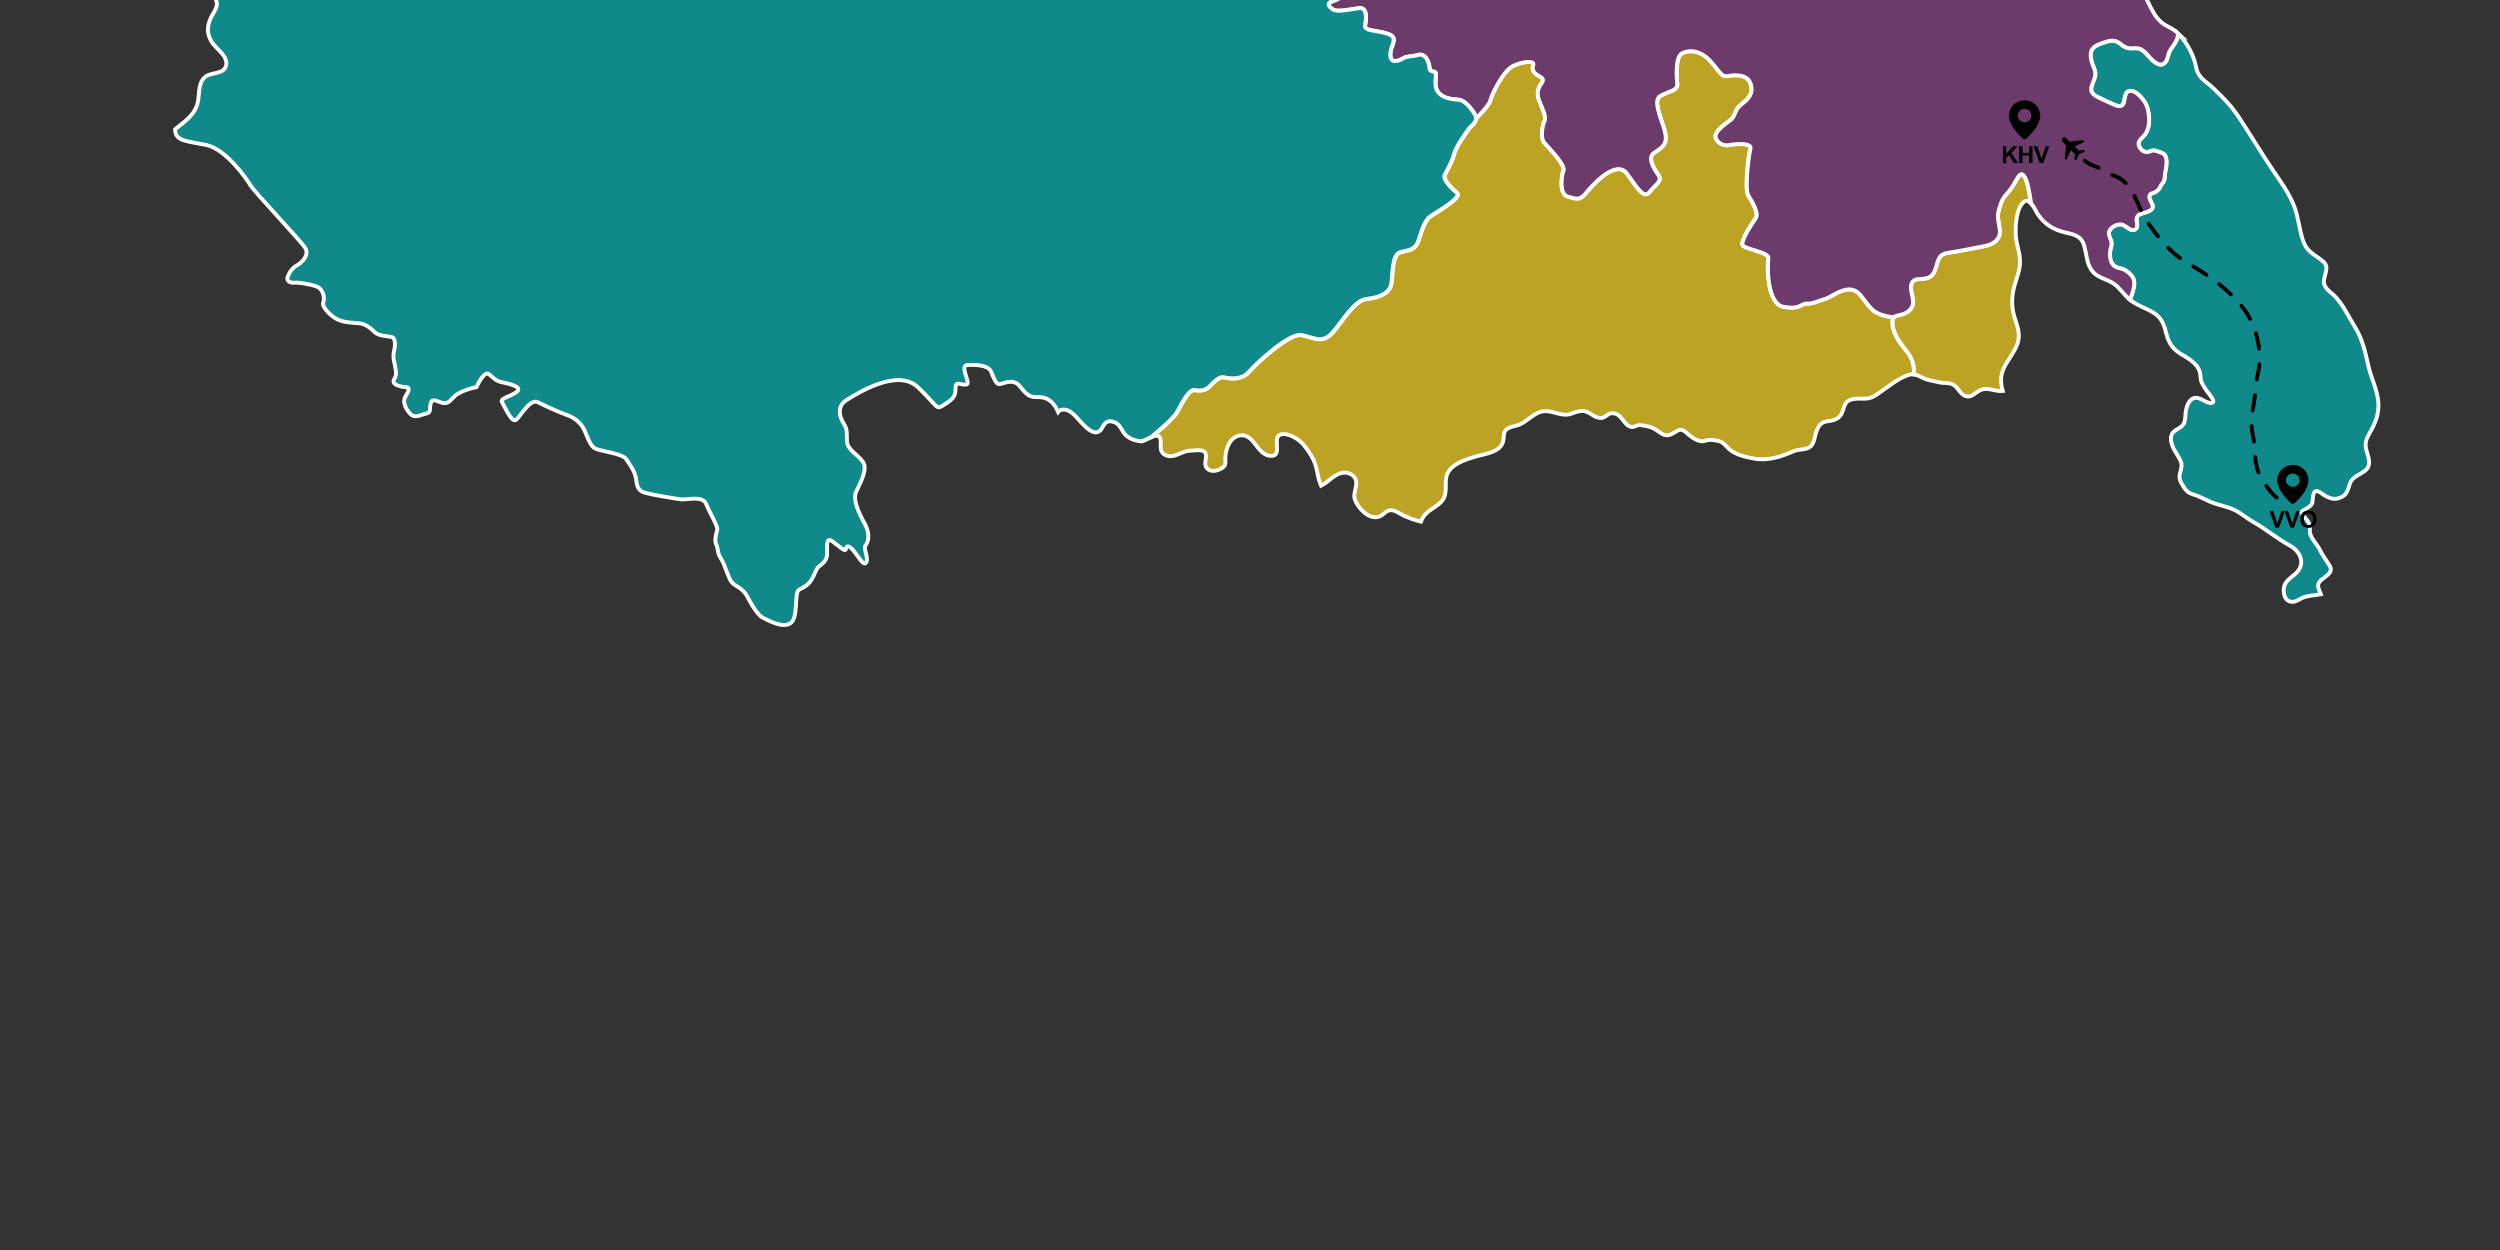 <?xml version="1.0" encoding="UTF-8"?> <svg xmlns="http://www.w3.org/2000/svg" width="1920" height="960" viewBox="0 0 1920 960" fill="none"><rect x="0" y="0" width="1920" height="960" fill="#333333" stroke="none"/><g clip-path="url(#clip0_3_6)"><path d="M1717.2 86.748C1722.31 94.201 1727.11 101.879 1731.91 109.496C1736.13 116.217 1740.32 122.903 1744.77 129.51C1750.75 138.397 1757.8 147.832 1761.76 157.948C1765.09 166.455 1765.79 176.056 1768.7 184.767C1771.24 192.314 1775.95 194.79 1781.94 198.984C1788.95 203.93 1786.57 206.94 1784.97 214.13C1783.45 221.058 1789.88 223.883 1793.88 228.235C1800.03 234.942 1803.95 243.669 1808.69 251.276C1814.3 260.163 1816.66 270.84 1818.92 281.009C1821.06 290.636 1826.14 299.896 1826.6 309.825C1827.03 318.306 1824.1 325.337 1819.9 332.492C1817.29 336.935 1816.03 340.408 1817.36 345.51C1818.35 349.328 1819.84 352.524 1819.31 356.64C1818.31 363.93 1807.43 363.8 1804.76 371.334C1803.43 375.071 1802.76 379.286 1799.14 381.289C1794.23 384.059 1790.67 383.495 1785.78 380.775C1781.83 378.548 1777.61 373.454 1776.37 381.287C1775.87 384.427 1776.69 386.528 1773.91 388.826C1771.95 390.492 1769.28 391.551 1767.2 393.197C1770.14 398.569 1774.7 400.313 1773.99 406.917C1773.35 412.581 1779.19 417.148 1781.7 422.355C1783.82 426.731 1786.64 430.241 1789.09 434.334C1792.01 439.243 1787.54 441.594 1783.97 444.404C1778.25 448.85 1780.39 450.743 1782.39 456.418C1777.74 457.266 1772.93 457.229 1768.41 459.083C1765.97 460.087 1763.79 461.962 1761.05 462.179C1754.63 462.763 1752.73 454.65 1754.44 449.748C1756.38 444.21 1762.99 442.123 1765.81 437.163C1769.97 429.879 1765.08 422.431 1758.43 418.863C1748.77 413.657 1740.54 406.541 1730.95 401.131C1725.67 398.162 1721.17 394.063 1715.62 391.447C1709.56 388.622 1702.9 387.847 1696.83 385.081C1692.46 383.093 1688.64 380.981 1684.02 379.595C1680.14 378.423 1678.42 376.232 1676.32 372.782C1674.34 369.566 1673.32 367.4 1674.18 363.738C1674.99 360.16 1676.29 357.339 1674.59 353.769C1672 348.303 1666.93 342.821 1667.29 336.251C1667.57 331.265 1671.49 330.416 1674.89 327.884C1678.6 325.129 1678.07 321.665 1678.49 317.529C1678.87 313.941 1680 309.034 1683.08 306.727C1688.05 303.076 1692.3 308.727 1697 309.422C1701.07 310.041 1700.06 307.233 1698.19 304.679C1695.78 301.299 1692.77 297.818 1691.01 294.025C1689.82 291.555 1690.16 289.525 1689.73 286.937C1688.39 279.376 1680.79 275.435 1674.83 271.799C1668.76 268.083 1665.73 263.617 1663.89 256.772C1662.17 250.162 1660.63 244.532 1654.56 240.602C1648.47 236.637 1641.36 234.772 1635.68 230.14C1636.58 227.712 1637.59 225.363 1638.19 222.885C1639.4 218.023 1639.82 214.41 1636.08 210.656C1634.29 208.883 1632.27 207.224 1629.82 206.447C1627.87 205.784 1625.71 205.698 1623.98 204.458C1619.94 201.449 1619.83 195.109 1620.93 190.749C1621.41 188.774 1621.94 187.082 1621.33 185.046C1620.73 183.105 1619.53 181.337 1619.53 179.282C1619.51 174.982 1625.76 171.576 1629.52 172.419C1632.57 173.083 1637.17 179.162 1640.47 175.541C1642.02 173.804 1640.73 170.673 1640.76 168.652C1640.77 165.646 1642.73 164.622 1645.31 163.827C1647.74 163.097 1650.63 162.506 1652.46 160.571C1653.87 159.089 1653.29 157.765 1652.47 156.092C1651.69 154.489 1649.9 151.611 1650.89 149.75C1651.66 148.253 1654.31 148.204 1655.63 147.26C1656.54 146.613 1657.63 145.569 1658.29 144.728C1658.95 143.947 1659.06 143.076 1659.54 142.205C1660.16 141.081 1661.22 140.429 1661.73 139.225C1662.68 137.021 1662.39 134.547 1662.8 132.253C1663.49 128.501 1664.98 121.967 1662.18 118.705C1661.02 117.376 1658.75 116.996 1657.21 116.309C1655.15 115.412 1653.52 115.202 1651.38 116.102C1648.01 117.503 1645.13 116.407 1643.21 113.201C1640.95 109.447 1643.38 107.397 1645.96 104.821C1649.64 101.14 1650.53 96.193 1650.39 91.136C1650.28 86.483 1649.42 81.889 1646.82 77.956C1644.69 74.744 1639.85 68.993 1635.35 69.837C1631.36 70.581 1632 76.489 1630.76 79.32C1629.19 83.017 1624.95 80.99 1622.27 79.804C1618.58 78.174 1614.94 76.46 1611.28 74.651C1608.3 73.202 1605.54 71.329 1606.04 67.606C1606.58 63.859 1609.12 60.571 1609.13 56.674C1609.16 53.334 1606.97 50.267 1606.22 47.072C1605.48 43.97 1604.95 39.615 1607.27 37.058C1609.75 34.342 1614.75 32.937 1618.15 31.878C1622.67 30.487 1625.64 31.32 1629.22 34.283C1632.72 37.202 1635.41 37.283 1639.79 37.001C1645.12 36.666 1647.83 40.833 1651.17 44.398C1653.87 47.306 1659.14 52.176 1662.83 47.853C1665.08 45.252 1664.8 41.399 1666.62 38.574C1669.16 34.608 1672.15 31.579 1672.61 26.622C1672.62 26.348 1672.67 26.05 1672.66 25.741C1679.66 32.374 1684.95 42.804 1686.63 51.649C1688.28 60.364 1694.61 62.528 1700.35 68.215C1706.2 73.981 1712.32 79.763 1717.06 86.693L1717.2 86.748Z" fill="#01AEB0" fill-opacity="0.7" stroke="white" stroke-width="3" stroke-miterlimit="10"></path><path d="M1554.83 135.927C1556.79 139.263 1557.47 143.459 1558.22 147.236C1558.8 150.188 1559.26 153.12 1559.65 156.101C1557.99 154.289 1556.14 153.456 1554.06 155.257C1548.51 160.007 1547.88 172.977 1548.04 179.541C1548.18 186.594 1551.12 193.07 1551.38 199.989C1551.69 207.499 1548.14 214.763 1546.48 221.944C1544.64 230.046 1545.03 237.447 1547.68 245.287C1549.82 251.753 1551.72 257.503 1549.31 264.22C1546.83 271.142 1541.65 276.629 1538.67 283.281C1536.08 289.018 1536.54 294.374 1538.09 300.312C1531.61 300.886 1526.25 296.613 1519.93 300.128C1516.54 302.017 1513.86 305.56 1509.64 304.209C1505.18 302.758 1503.94 297.332 1499.72 295.245C1496.54 293.67 1492.79 294.455 1489.37 293.636C1485.36 292.659 1480.9 292.159 1477.19 290.435C1474.49 289.154 1472.33 287.749 1469.76 287.534C1470.61 280.403 1468.02 274.26 1463.32 268.563C1458.37 262.578 1452.46 254.224 1453.45 245.888C1453.56 245.017 1453.83 244.355 1454.22 243.868C1455.17 242.554 1457.02 242.341 1458.95 241.959C1462.26 241.284 1465.35 239.867 1467.44 237.116C1471.85 231.285 1466.18 224.812 1467.82 218.428C1468.77 214.81 1471.78 214.394 1475.06 214.266C1479.07 214.139 1482.48 213.543 1484.78 209.907C1487.07 206.27 1487.15 201.741 1489.3 198.049C1491.22 194.685 1495.08 194.349 1498.61 193.774C1507.09 192.459 1515.52 190.647 1523.95 189.049C1530.52 187.784 1536.62 183.955 1535.74 176.534C1535.2 171.716 1533.49 166.827 1534.83 161.985C1536.25 156.76 1537.48 152.73 1541.31 148.676C1544.59 145.233 1546.68 141.377 1548.99 137.253C1550.64 134.337 1552.64 132.123 1554.84 135.867L1554.83 135.927Z" fill="#F9D41E" fill-opacity="0.7" stroke="white" stroke-width="3" stroke-miterlimit="10"></path><path d="M1344.32 64.229C1346.76 71.482 1342.94 75.785 1337.46 79.903C1331.99 84.02 1332.87 88.864 1329.28 91.793C1325.72 94.757 1316.11 100.824 1317.55 105.638C1319.04 110.461 1324.37 112.181 1327.94 111.367C1331.52 110.553 1345.73 109.092 1344.21 114.332C1342.63 119.562 1339.75 145.231 1342.51 149.896C1345.28 154.596 1351.12 163.583 1348.24 167.583C1345.4 171.558 1336.66 184.891 1338.18 188.122C1339.7 191.353 1358.94 193.558 1358.02 198.316C1357.11 203.073 1356.53 233.149 1369.67 235.56C1382.76 237.996 1383.2 232.79 1387.38 233.121C1391.56 233.451 1396.32 231.055 1402.01 229.366C1407.66 227.702 1420.06 216.117 1428.61 226.479C1437.18 236.875 1437.3 241.315 1454.24 243.748C1453.85 244.235 1453.58 244.897 1453.47 245.768C1452.42 254.094 1458.39 262.458 1463.34 268.443C1468.04 274.14 1470.66 280.317 1469.78 287.414C1468.76 287.304 1467.63 287.423 1466.44 287.746C1456.71 290.692 1448.28 298.705 1439.76 304.001C1433.66 307.77 1429.15 305.205 1422.75 306.62C1417.56 307.747 1416.77 310.623 1415.41 315.062C1413.29 321.889 1409.07 322.748 1403.15 323.6C1398.57 324.245 1396.7 326.941 1395.11 331.126C1393.55 335.346 1393.45 341.622 1389.13 343.814C1385.54 345.639 1381.24 344.92 1377.5 346.535C1368.04 350.661 1357.81 354.169 1347.19 352.178C1338.76 350.615 1331.04 348.924 1325.44 342.342C1322.68 339.055 1319.83 338.456 1315.71 337.981C1312.67 337.626 1311.55 337.899 1308.99 338.67C1304.66 339.971 1299.22 335.808 1296.13 333.173C1292.03 329.632 1291.05 328.855 1286.26 332.013C1278.81 336.906 1276.8 332.978 1270.19 329.172C1267.89 327.867 1265.19 327.323 1262.59 326.919C1261.09 326.669 1259.93 326.29 1258.36 326.518C1256.82 326.722 1255 328.074 1253.51 327.979C1246.64 327.567 1245.91 316.304 1237.28 317.469C1234.67 317.801 1233.03 320.502 1230.28 320.934C1225.27 321.723 1221.28 316.42 1216.58 315.726C1213.07 315.231 1210.08 316.573 1206.85 317.721C1199.2 320.34 1193.53 315.34 1185.97 315.794C1178.27 316.287 1173.04 324.068 1165.79 326.508C1162.77 327.507 1158.47 327.893 1156.32 330.48C1154.39 332.858 1155.12 336.018 1154.44 338.82C1152.35 347.464 1140.51 348.493 1133.44 350.594C1126.46 352.681 1117.32 355.418 1112.83 361.572C1107.92 368.333 1112.7 377.235 1108.06 383.856C1103.75 390.04 1095.57 391.405 1092.14 398.689C1091.84 399.376 1091.56 400.003 1091.29 400.664C1086.85 399.522 1082.4 398.012 1077.88 395.874C1075 394.564 1072.25 392.263 1069.09 391.888C1064.34 391.338 1063.02 395.538 1058.94 396.82C1051.19 399.299 1043.06 390.266 1040.59 383.775C1038.88 379.315 1042.28 374.36 1041.52 369.537C1040.93 365.694 1036.77 363.034 1033.01 362.987C1025.52 362.809 1020.71 370.078 1014.57 373.041C1012.68 368.919 1012.1 364.494 1011.12 360.094C1009.98 355.116 1007.92 350.904 1005 346.732C1002.74 343.561 1000.54 340.339 997.343 337.994C993.985 335.498 988.307 332.554 983.967 333.547C975.994 335.344 986.132 351.097 975.468 350.081C965.41 349.105 963.588 334.098 953.486 334.312C947.419 334.433 943.725 339.647 942.151 345.031C941.404 347.668 940.871 350.679 941.089 353.417C941.307 356.154 940.973 357.97 938.34 359.586C935.124 361.566 930.098 362.996 927.048 359.755C923.789 356.294 927.513 351.637 925.708 347.929C924.007 344.513 916.87 346.082 914.033 346.16C909.405 346.307 906.473 348.61 902.213 349.862C898.341 350.994 893.29 350.181 891.778 345.999C890.555 342.664 893.374 334.603 888.208 334.66C886.949 334.664 885.82 334.997 884.66 335.509C885.446 334.842 900.982 322.125 904.074 316.657C907.305 311.089 912.793 298.809 917.62 299.678C922.412 300.571 925.851 299.642 928.315 297.568C930.779 295.494 935.718 288.708 940.341 289.88C944.964 291.052 953.787 292.067 959.596 285.396C965.416 278.666 990.131 255.82 999.531 257.422C1008.93 259.025 1015.43 264.593 1023.51 255.509C1031.54 246.416 1040.12 230.663 1049.81 229.643C1059.49 228.623 1067.69 225.298 1068.78 217.47C1069.87 209.642 1069.19 195.193 1075.94 193.684C1082.7 192.175 1087.16 191.57 1089.35 185.275C1091.53 178.98 1093.64 170.063 1098.35 166.492C1103.06 162.921 1123.67 151.943 1118.95 148.054C1114.23 144.164 1108.26 137.795 1109.54 134.725C1110.79 131.68 1115.43 124.63 1116.74 118.803C1118.03 112.941 1125.18 103.364 1127.75 99.588C1129.7 96.722 1133.79 94.644 1133.71 90.916C1133.71 90.916 1143.72 80.928 1144.59 76.991C1145.48 72.995 1154.24 54.172 1162.22 50.474C1170.14 46.765 1178.49 46.595 1177.58 49.452C1176.68 52.308 1176.89 54.523 1179.69 56.834C1182.54 59.12 1186.78 59.615 1184.08 63.49C1181.36 67.426 1179.9 70.834 1181.95 76.793C1184.05 82.761 1187.85 88.89 1186.14 92.841C1184.44 96.791 1182.7 105.923 1186.28 109.837C1189.87 113.751 1202.35 126.827 1200.78 130.738C1199.22 134.589 1197.18 148.827 1203.93 150.847C1210.71 152.901 1213.53 153.833 1217.88 148.361C1222.23 142.889 1241.07 121.393 1249.63 133.382C1258.18 145.372 1262.62 152.989 1267.08 147.073C1271.5 141.183 1277.22 139.255 1273.42 133.923C1269.61 128.59 1265.28 120.899 1270.23 117.368C1275.17 113.837 1280.66 111.655 1279.07 102.795C1277.48 93.935 1268.54 77.277 1275.11 73.588C1281.71 69.874 1288.74 69.544 1288.14 64.288C1287.55 59.032 1286.63 43.747 1291.71 40.913C1296.75 38.104 1305.32 38.248 1312.85 46.076C1320.36 53.869 1321.53 59.344 1327.1 58.312C1332.64 57.304 1342.01 56.877 1344.45 64.189L1344.32 64.229Z" fill="#F9D41E" fill-opacity="0.7" stroke="white" stroke-width="3" stroke-miterlimit="10"></path><path d="M1672.81 25.795C1672.79 26.069 1672.8 26.378 1672.75 26.676C1672.23 31.623 1669.3 34.662 1666.77 38.628C1664.94 41.513 1665.19 45.331 1662.98 47.908C1659.28 52.23 1654.02 47.36 1651.31 44.452C1648.04 40.897 1645.3 36.695 1639.93 37.055C1635.56 37.337 1632.87 37.255 1629.37 34.337C1625.78 31.374 1622.85 30.516 1618.29 31.932C1614.89 32.99 1609.91 34.337 1607.42 37.112C1605.05 39.694 1605.59 44.049 1606.36 47.125C1607.14 50.356 1609.3 53.388 1609.27 56.728C1609.24 60.59 1606.69 63.878 1606.19 67.66C1605.69 71.383 1608.44 73.256 1611.42 74.706C1615.02 76.504 1618.72 78.228 1622.41 79.858C1625.1 81.044 1629.33 83.072 1630.9 79.375C1632.14 76.543 1631.5 70.635 1635.49 69.891C1639.96 69.072 1644.83 74.798 1646.97 78.01C1649.56 81.943 1650.39 86.562 1650.53 91.191C1650.67 96.247 1649.73 101.184 1646.1 104.875C1643.52 107.451 1641.13 109.476 1643.35 113.254C1645.25 116.426 1648.16 117.557 1651.52 116.155C1653.67 115.256 1655.29 115.466 1657.35 116.363C1658.93 117.025 1661.2 117.405 1662.32 118.759C1665.12 122.021 1663.67 128.53 1662.94 132.307C1662.5 134.626 1662.76 137.065 1661.87 139.279C1661.36 140.483 1660.3 141.135 1659.69 142.259C1659.14 143.12 1659.09 144.001 1658.44 144.782C1657.71 145.613 1656.65 146.632 1655.77 147.314C1654.45 148.259 1651.8 148.307 1651.03 149.804C1650.04 151.665 1651.84 154.543 1652.61 156.146C1653.41 157.784 1654.05 159.118 1652.6 160.625C1650.77 162.56 1647.86 163.116 1645.46 163.881C1642.87 164.676 1640.92 165.7 1640.91 168.707C1640.88 170.727 1642.19 173.893 1640.62 175.595C1637.28 179.241 1632.71 173.137 1629.66 172.473C1625.87 171.655 1619.62 175.061 1619.67 179.336C1619.67 181.391 1620.88 183.159 1621.47 185.1C1622.1 187.076 1621.56 188.828 1621.07 190.804C1620.04 195.173 1620.11 201.538 1624.13 204.512C1625.82 205.777 1628.02 205.838 1629.96 206.501C1632.38 207.303 1634.44 208.937 1636.23 210.71C1639.92 214.489 1639.54 218.077 1638.33 222.939C1637.73 225.417 1636.72 227.766 1635.83 230.194C1635.72 230.115 1635.61 230.035 1635.5 229.955C1630.87 226.051 1627.73 220.614 1622.56 217.356C1617.47 214.203 1611.32 213.389 1607.26 208.658C1602.3 202.887 1602.69 195.034 1600.49 188.189C1598.13 180.827 1592.31 179.978 1585.55 178.387C1576.69 176.292 1570.1 172.058 1564.96 164.415C1563.72 162.613 1561.96 158.451 1559.82 156.036C1559.39 153.08 1558.96 150.123 1558.38 147.171C1557.63 143.394 1556.92 139.222 1554.99 135.862C1552.8 132.058 1550.8 134.332 1549.14 137.247C1546.83 141.372 1544.74 145.228 1541.47 148.67C1537.63 152.724 1536.37 156.78 1534.98 161.98C1533.68 166.797 1535.35 171.71 1535.9 176.528C1536.8 183.984 1530.67 187.778 1524.11 189.044C1515.68 190.642 1507.24 192.454 1498.77 193.768C1495.27 194.319 1491.4 194.655 1489.46 198.043C1487.33 201.77 1487.25 206.299 1484.93 209.901C1482.64 213.538 1479.22 214.134 1475.21 214.261C1471.94 214.388 1468.92 214.805 1467.98 218.423C1466.33 224.807 1472 231.28 1467.59 237.111C1465.5 239.862 1462.41 241.279 1459.11 241.954C1457.2 242.371 1455.35 242.584 1454.37 243.862C1437.44 241.43 1437.29 236.955 1428.74 226.593C1420.16 216.197 1407.79 227.816 1402.14 229.481C1396.46 231.17 1391.72 233.601 1387.52 233.235C1383.34 232.905 1382.93 238.085 1369.8 235.674C1356.67 233.263 1357.21 203.213 1358.16 198.43C1359.07 193.673 1339.83 191.468 1338.31 188.237C1336.8 185.006 1345.53 171.672 1348.37 167.697C1351.21 163.722 1345.41 154.711 1342.64 150.011C1339.86 145.311 1342.8 119.652 1344.34 114.447C1345.9 109.182 1331.68 110.702 1328.08 111.482C1324.48 112.261 1319.18 110.576 1317.68 105.752C1316.18 100.929 1325.82 94.837 1329.41 91.908C1333 88.978 1332.1 84.1 1337.6 80.017C1343.11 75.874 1346.93 71.571 1344.45 64.344C1342.02 57.031 1332.66 57.399 1327.11 58.466C1321.53 59.498 1320.42 54.033 1312.85 46.23C1305.35 38.437 1296.75 38.258 1291.71 41.068C1286.63 43.902 1287.55 59.187 1288.15 64.442C1288.74 69.698 1281.72 70.028 1275.11 73.742C1268.54 77.432 1277.46 94.055 1279.08 102.949C1280.67 111.809 1275.18 113.991 1270.23 117.522C1265.28 121.053 1269.64 128.78 1273.42 134.077C1277.2 139.375 1271.54 141.313 1267.08 147.228C1262.66 153.118 1258.19 145.526 1249.63 133.537C1241.08 121.548 1222.26 143.078 1217.88 148.515C1213.53 153.988 1210.71 153.055 1203.93 151.001C1197.18 148.982 1199.18 134.769 1200.78 130.893C1202.32 127.006 1189.84 113.93 1186.29 109.991C1182.71 106.078 1184.45 96.946 1186.15 92.995C1187.85 89.044 1184.06 82.915 1181.95 76.947C1179.85 70.978 1181.37 67.58 1184.08 63.645C1186.82 59.744 1182.54 59.274 1179.7 56.988C1176.89 54.677 1176.68 52.462 1177.59 49.606C1178.49 46.75 1170.12 46.885 1162.22 50.628C1154.24 54.327 1145.48 73.15 1144.6 77.146C1143.69 81.107 1133.71 91.07 1133.71 91.07C1133.7 89.871 1133.22 88.472 1132.09 86.809C1127.5 80.088 1123.99 76.861 1119.12 76.6C1114.22 76.363 1107.19 75.279 1103.97 69.952C1100.72 64.59 1104.41 56.276 1102.04 55.388C1099.66 54.561 1098.37 55.481 1097.94 51.848C1097.5 48.214 1095.24 40.623 1089 42.342C1082.73 44.025 1080.97 42.964 1077.56 45.033C1074.12 47.067 1067.63 49.542 1067.93 41.703C1068.2 33.83 1075.1 28.906 1065.28 25.915C1055.47 22.923 1047.47 24.318 1048.57 19.008C1049.67 13.698 1049.91 5.481 1043.68 6.403C1037.45 7.326 1026.75 9.649 1023.8 7.438C1020.86 5.226 1018.75 3.155 1022.5 1.48C1026.24 -0.196 1032.87 -2.188 1029.23 -4.484C1025.6 -6.84 1024.39 -9.653 1021.44 -8.55C1018.49 -7.446 1017.52 -4.172 1014.37 -9.394C1011.22 -14.617 1012.66 -16.433 1008.15 -20.84C1003.61 -25.282 996.354 -28.521 996.534 -34.383C996.705 -40.187 1000.73 -46.635 996.991 -46.124C993.253 -45.613 989.471 -44.282 986.924 -48.145C984.377 -52.008 983.325 -62.252 985.624 -63.156C987.949 -64.026 997.518 -63.807 995.35 -67.73C993.146 -71.628 993.337 -78.287 996.115 -79.848C998.902 -81.469 1005.94 -81.182 1005.4 -87.473C1004.85 -93.764 1001.7 -98.987 1006.92 -99.342C1012.11 -99.733 1019.02 -100.296 1019.57 -103.058C1020.12 -105.82 1024.93 -105.2 1021.47 -110.567C1018.07 -115.924 1014.66 -119.594 1012.23 -121.596C1009.84 -123.623 1006.68 -126.054 1010.91 -130.073C1015.11 -134.067 1025.25 -144.404 1024.2 -157.653C1023.22 -170.892 1020.47 -171.66 1019.02 -174.786C1017.61 -177.878 1013.03 -182.081 1016.43 -186.086C1019.86 -190.115 1026.32 -201.404 1018.81 -203.673C1011.28 -205.976 990.051 -210.447 985.474 -214.65C980.897 -218.853 976.614 -227.58 969.756 -226.21C962.898 -224.84 957.225 -223.948 954.334 -227.776C951.409 -231.58 943.593 -238.995 943.475 -243.803C943.357 -248.611 942.19 -254.668 940.011 -257.427C937.807 -260.22 934.19 -264.477 934.838 -266.886C935.46 -269.329 936.208 -271.598 934.049 -275.949C931.866 -280.335 918.738 -298.215 912.484 -303.957C906.23 -309.698 892.597 -318.853 896.659 -323.699C900.687 -328.519 915.141 -338.256 919.272 -339.837C923.438 -341.442 948.349 -353.329 942.454 -360.484C936.534 -367.674 928.798 -376.303 934.124 -379.893C939.415 -383.459 948.389 -388.496 946.404 -389.657C944.443 -390.782 942.598 -394.989 946.798 -394.041C950.998 -393.093 958.556 -389.65 962.136 -393.993C965.74 -398.301 961.452 -405.709 955.58 -406.2C949.718 -406.751 948.703 -406.552 946.081 -408.31C949.599 -408.612 953.244 -417.21 953.838 -420.211C954.55 -423.928 955.238 -426.208 953.641 -429.697C950.712 -436.234 954.47 -438.705 959.9 -442.37C965.087 -445.861 971.199 -448.277 976.763 -451.091C985.941 -455.694 999.985 -455.617 1009.64 -452.407C1013.97 -450.976 1018.06 -446.579 1021.22 -443.472C1024.94 -439.812 1028.94 -436.779 1031.52 -432.203C1034.38 -427.091 1035.41 -421.088 1039.34 -416.532C1042.54 -412.867 1048.07 -405.772 1053.71 -407.162C1057.23 -408.046 1057.61 -411.206 1058.59 -414.172C1059.79 -417.655 1061.44 -419.466 1064.26 -421.849C1067.93 -424.888 1071.43 -428.016 1075.25 -430.846C1082.2 -435.914 1089.73 -440.548 1098.26 -436.851C1102.83 -434.857 1106.3 -431.7 1110.63 -429.319C1111.41 -428.88 1112.18 -428.537 1112.97 -428.312C1110.77 -424.844 1109.46 -419.231 1110.95 -415.607C1112.42 -411.923 1119.2 -411.188 1122.3 -408.613C1126.2 -405.292 1128.91 -397.81 1121.61 -396.39C1116.95 -395.482 1113.06 -400.705 1108.86 -402.021C1101.81 -404.245 1101.97 -395.102 1100.55 -390.459C1098.85 -384.881 1099.16 -379.212 1098.57 -373.479C1098.01 -368.079 1095.21 -363.452 1093.05 -358.596C1089.96 -351.654 1088.95 -345.255 1090.4 -337.768C1091.1 -334.215 1089.98 -331.577 1089.53 -328.153C1089.07 -324.824 1089.77 -321.33 1089.86 -317.97C1089.97 -314.267 1090.81 -311.336 1091.77 -307.767C1092.68 -304.362 1092.42 -300.813 1093.46 -297.448C1098.16 -282.605 1120.39 -277.322 1121.81 -261.554C1122.16 -257.752 1120.67 -254.164 1120.79 -250.461C1120.9 -246.758 1123.29 -244.671 1125.88 -242.366C1131.16 -237.615 1135.23 -231.625 1140.18 -226.531C1142.46 -224.216 1144.73 -222.517 1145.4 -219.212C1145.97 -216.355 1145.18 -213.633 1146.34 -210.89C1147.57 -207.923 1150.01 -205.613 1151.87 -203.153C1154.68 -199.429 1154.61 -195.114 1155.42 -190.803C1156.18 -186.871 1159.71 -184.346 1160.53 -180.404C1161.26 -176.875 1160.54 -174.416 1162.62 -171.215C1165.26 -167.212 1168.05 -164.782 1168.82 -159.864C1169.62 -154.543 1171.76 -154.647 1175.97 -151.763C1180.13 -148.889 1178.03 -146.446 1179.29 -142.399C1180.44 -138.8 1184.58 -134.025 1187.19 -131.257C1190.1 -128.13 1194.66 -127.122 1196.83 -123.199C1198.67 -119.883 1199.94 -116.264 1201.79 -113.008C1203.24 -110.464 1205.67 -108.522 1206.77 -105.729C1207.57 -103.723 1207.61 -101.17 1208.14 -99.024C1208.61 -93.574 1208.31 -87.149 1211.41 -82.365C1213.24 -79.572 1215.67 -77.047 1216.34 -73.682C1217.07 -70.308 1214.88 -68.064 1216.49 -64.634C1220.1 -57.062 1231.16 -54.015 1231.78 -44.673C1232.41 -35.022 1224.82 -29.233 1230.84 -19.694C1234.36 -14.163 1236.75 -1.61 1245.97 -6.084C1249.71 -7.914 1248.96 -13.747 1252.48 -15.153C1254.09 -15.775 1256.02 -14.47 1257.82 -15.121C1264.44 -17.481 1262.92 -25.44 1264.93 -30.351C1266.07 -33.108 1268.68 -34.759 1270.22 -37.232C1271.95 -40.043 1271.37 -43.149 1272.62 -46.04C1275.96 -53.951 1282.5 -43.834 1285.81 -41.409C1288.79 -39.222 1291.88 -39.903 1295.32 -39.727C1299.73 -39.51 1302.09 -37.827 1304.79 -34.49C1306.74 -32.046 1307.46 -30.453 1310.59 -31.954C1312.93 -33.098 1315.99 -36.545 1316.25 -39.203C1316.85 -45.518 1307.08 -44.389 1303.23 -46.69C1297.48 -50.107 1294.08 -55.678 1296.47 -62.431C1297.37 -64.919 1299.66 -68.128 1302.72 -67.524C1306.38 -66.82 1305.87 -62.669 1306.08 -59.872C1306.31 -57.195 1306.72 -53.965 1310.27 -54.291C1313.82 -54.618 1314.46 -58.962 1315.72 -61.544C1320.14 -70.595 1320.95 -57.386 1324.88 -55.408C1328.2 -53.779 1330.15 -54.589 1330.22 -50.065C1330.27 -47.785 1328.35 -41.261 1332.15 -40.871C1335.74 -40.486 1336.28 -47.025 1336.96 -49.245C1337.91 -52.34 1341.37 -55.289 1341.79 -58.32C1342.26 -61.495 1338.84 -63.632 1337.79 -66.355C1336.78 -68.949 1337.37 -71.736 1336.87 -74.428C1336.58 -76.011 1334.02 -81.442 1335.94 -82.656C1337.87 -83.929 1341.01 -79.383 1342.62 -78.745C1349.99 -75.795 1345.11 -87.414 1342.22 -89.769C1337.05 -93.918 1331.56 -94.469 1325.27 -95.243C1320.4 -95.813 1309.76 -98.85 1314.5 -105.546C1318.31 -110.895 1325.05 -111.18 1326.39 -118.659C1327.63 -125.387 1328.48 -129.513 1335.09 -132.919C1337.8 -134.276 1340 -136.579 1342.68 -137.911C1345.11 -139.07 1347.51 -138.207 1349.99 -139.082C1352.72 -139.976 1354.05 -143.345 1356.47 -144.075C1357.84 -144.523 1360.37 -143.486 1361.75 -143.316C1364.81 -142.926 1368.82 -142.103 1371.92 -142.629C1374.88 -143.115 1374.85 -144.409 1376.67 -146.652C1380.41 -151.214 1386.07 -150.942 1390.66 -153.951C1394.48 -156.472 1398.52 -159.879 1403.5 -156.96C1408.81 -153.862 1407.67 -147.79 1415.02 -151.35C1427.51 -157.425 1426.77 -137.537 1438.08 -138.562C1442.29 -138.933 1445.62 -142.887 1450.06 -143.373C1455.18 -143.927 1455.66 -138.169 1460.75 -139.007C1463.46 -139.474 1464.19 -141.041 1466.42 -138.427C1467.73 -136.888 1467.41 -135.191 1467.99 -133.499C1469.06 -130.527 1470.34 -130.651 1472.72 -129.455C1476.53 -127.497 1479.47 -121.911 1480.88 -118.023C1482.05 -114.758 1480.67 -109.095 1484.74 -107.371C1487.38 -106.254 1490.04 -108.94 1492.71 -107.481C1495.43 -105.951 1494.89 -102.881 1495.35 -100.686C1496.69 -94.752 1502.37 -90.857 1507.88 -89.167C1513.08 -87.562 1517.56 -84.817 1522.64 -82.709C1528.1 -80.447 1532.66 -75.602 1538.61 -74.638C1542.4 -74.034 1545.85 -72.444 1549.76 -72.865C1553.16 -73.187 1554.97 -74.111 1557.95 -71.925C1561.07 -69.684 1563.99 -67.139 1567.18 -64.887C1569.98 -62.945 1572.25 -60.142 1575.79 -59.672C1579.63 -59.152 1582.89 -60.479 1586.58 -58.481C1589.87 -56.673 1592.02 -53.367 1595.35 -51.643C1599.47 -49.481 1604.3 -49.195 1608.49 -47.082C1612.51 -45.059 1614.55 -41.833 1617.64 -38.831C1619.96 -36.54 1622.78 -35.394 1625.5 -33.71C1632.41 -29.486 1638.06 -19.733 1641.82 -12.688C1644.31 -7.944 1647.22 -3.498 1649.6 1.381C1652.4 7.066 1655.07 12.945 1659.98 17.173C1662.85 19.648 1666.31 20.81 1669.37 22.887C1670.66 23.748 1671.93 24.789 1673.12 25.94L1672.81 25.795Z" fill="#853F84" fill-opacity="0.7" stroke="white" stroke-width="3" stroke-miterlimit="10"></path><path d="M1591.23 -117.769C1587.36 -119.796 1584 -120.973 1579.81 -121.766C1575.79 -122.53 1571.59 -123.11 1567.83 -124.689C1563.56 -126.478 1559.22 -127.695 1554.92 -129.305C1551.48 -130.586 1547.8 -131.753 1544.51 -133.347C1541.19 -134.976 1538.57 -137.103 1535.01 -138.19C1531.71 -139.202 1528.74 -139.975 1526.15 -142.34C1523.51 -144.716 1520.93 -146.345 1517.52 -147.591C1509.73 -150.397 1503.69 -143.089 1496.82 -140.186C1494.28 -139.108 1490.69 -137.651 1487.84 -138.618C1485.38 -139.491 1483.34 -143.453 1481.88 -145.569C1478.55 -143.61 1477.33 -141.112 1473.24 -141.612C1469.7 -142.082 1467.58 -143.726 1464.92 -145.982C1462.28 -148.203 1460.9 -148.219 1457.54 -148.658C1454.36 -149.068 1452.12 -150.577 1449.69 -152.579C1443.96 -157.221 1436.79 -159.679 1431.02 -164.295C1426.1 -168.25 1421.67 -172.612 1414.77 -171.371C1411.93 -170.865 1409.03 -170.275 1406.16 -171.063C1403.46 -171.821 1401.23 -173.698 1398.59 -174.6C1396.06 -175.483 1393.99 -175.952 1391.89 -177.869C1389.65 -179.901 1386.89 -185.088 1389.16 -188.023C1390.45 -189.68 1392.29 -188.36 1393.92 -187.996C1398.55 -186.883 1400.12 -192.422 1398.54 -195.663C1396.37 -200.108 1391.4 -202.351 1387.72 -205.299C1384.74 -207.64 1381.74 -210.443 1377.78 -210.829C1373.82 -211.214 1369.67 -209.669 1365.78 -208.999C1363.54 -208.607 1349.47 -205.987 1350 -210.779C1350.35 -213.666 1355.65 -213.394 1357.28 -215.085C1356.11 -217.246 1353.17 -219.149 1353.95 -221.811C1355.21 -226.175 1363.23 -228.853 1367.16 -227.184C1371.63 -225.27 1373.77 -221.382 1378.72 -220.708C1384.25 -219.968 1389.38 -218.527 1395 -218.907C1399.96 -219.243 1404.76 -220.251 1409.62 -221.189C1412.59 -221.735 1416.44 -223.056 1417.13 -219.288C1417.73 -216.088 1415.47 -212.107 1418.85 -209.732C1422.58 -207.082 1428.83 -210.548 1432.24 -212.188C1438.32 -215.161 1445.56 -220.119 1452.56 -216.432C1454.54 -215.426 1456.24 -213.852 1458.25 -212.811C1460.42 -211.68 1462.94 -210.798 1464.15 -208.448C1462.46 -207.195 1458.82 -206.331 1457.86 -204.435C1456.65 -201.997 1459.33 -198.91 1461.46 -198.063C1464.34 -196.906 1467.27 -198.318 1470.13 -198.516C1473.26 -198.698 1475.52 -197.522 1477.78 -195.456C1479.99 -193.399 1481.4 -191.044 1484.76 -191.127C1487.91 -191.215 1491.15 -193.005 1494.23 -193.78C1499 -194.976 1507.22 -197.839 1512.01 -196.054C1516 -194.589 1519.75 -188.376 1523.87 -188.209C1528.2 -188.038 1526.81 -194.041 1528.95 -196.413C1532.15 -199.96 1537.9 -195.224 1541.24 -193.714C1545.77 -191.636 1549.27 -192.555 1554.07 -192.09C1558.6 -191.64 1562.81 -190.169 1567.3 -189.539C1572.2 -188.875 1578.24 -187.926 1583.15 -188.486C1585.81 -188.808 1588.42 -189.722 1591.09 -189.736C1593.49 -189.764 1595.86 -189.091 1598.27 -188.965C1602.22 -188.734 1606.52 -188.384 1610.34 -187.376C1613.66 -186.483 1616.85 -182.082 1620.19 -182.045C1621.88 -182.04 1624.12 -183.905 1625.66 -184.631C1627.88 -185.64 1630.16 -186.425 1632.58 -186.727C1637.3 -187.257 1642.05 -185.388 1646.74 -186.63C1651.43 -187.872 1654.5 -192.329 1659.17 -193.451C1662.4 -194.231 1670.45 -192.823 1671.55 -188.926C1672.91 -184.217 1661.58 -180.863 1658.61 -179.581C1653.77 -177.444 1648.92 -175.401 1644.69 -172.178C1637.24 -166.488 1632.6 -159.13 1632.52 -149.599C1632.47 -142.517 1638.91 -141.01 1644.04 -137.942C1650.1 -134.32 1656.18 -130.295 1660.65 -124.699C1663.76 -120.77 1665.61 -118.405 1670.56 -116.994C1675.14 -115.737 1678.88 -113.884 1682.8 -111.264C1690.95 -105.82 1696.91 -98.132 1707.41 -98.156C1717.66 -98.161 1727.76 -102.425 1737.94 -103.117C1747.17 -103.754 1759.33 -98.865 1767.4 -104.36C1765.93 -107.153 1758.92 -112.776 1759.67 -115.936C1760.8 -120.534 1771.5 -115.86 1774.02 -114.977C1778.48 -113.372 1783.5 -112.902 1787.72 -110.814C1791.46 -108.961 1795.42 -105.475 1798.12 -102.293C1803.71 -95.71 1794.07 -98.672 1790.74 -100.027C1784.84 -102.395 1780.78 -103.442 1777.14 -97.422C1774.63 -93.267 1773.15 -89.003 1769.87 -85.347C1767.8 -83.023 1764.33 -79.706 1765.17 -76.311C1766.92 -69.298 1774.27 -66.81 1778.57 -61.885C1782.95 -56.856 1790.94 -55.981 1795.09 -50.683C1799.82 -44.644 1790 -44.843 1786.36 -45.144C1779.22 -45.725 1771.56 -44.365 1764.55 -45.723C1761.25 -46.367 1758.19 -48.289 1755.67 -50.431C1750.93 -54.415 1746.6 -58.424 1742.38 -62.935C1739.44 -66.097 1736.54 -68.975 1732.13 -69.928C1725.74 -71.365 1719.24 -73.832 1712.83 -74.782C1706.58 -75.736 1702.09 -77.316 1696.98 -81.3C1694.4 -83.297 1692.12 -85.244 1689.13 -86.635C1685.91 -88.124 1682.46 -88.823 1679.27 -90.492C1673 -93.75 1667.86 -94.763 1660.79 -94.29C1655.42 -93.929 1651.09 -92.841 1645.58 -94.591C1641.07 -96.052 1636.51 -97.428 1631.91 -98.72C1626.55 -100.261 1623.51 -103.408 1619.35 -106.744C1614.49 -110.594 1610.35 -112.637 1604.23 -113.999C1599.55 -115.027 1595.6 -115.472 1591.27 -117.793L1591.23 -117.769Z" fill="#DDDDDD" stroke="white" stroke-width="3" stroke-miterlimit="10"></path><path d="M775.792 -782.88C777.193 -773.991 784.353 -768.159 788.128 -760.437C792.753 -751.009 782.755 -749.396 781.598 -741.364C780.546 -734.143 789.726 -730.49 782.747 -723.984C776.251 -717.98 771.582 -715.017 772.64 -705.356C773.622 -696.168 777.129 -690.517 785.454 -686.148C787.653 -684.982 792.43 -683.815 792.444 -680.774C792.498 -677.972 787.64 -674.242 786.425 -671.744C780.619 -659.762 796.74 -666.06 801.597 -668.316C804.594 -669.718 807.6 -671.548 809.818 -668.292C812.087 -664.966 811.339 -658.646 812.019 -654.818C815.05 -637.676 838.23 -636.807 851.96 -633.192C861.34 -630.733 862.104 -624.282 863.694 -615.791C864.723 -610.37 866.264 -604.895 865.003 -599.366C864.042 -595.261 860.989 -589.663 862.974 -585.556C864.754 -581.882 869.103 -579.252 864.235 -575.83C860.83 -573.453 855.725 -573.755 852.071 -571.726C842.082 -566.122 850.151 -557.836 854.086 -551.439C850.541 -545.648 838.462 -542.603 839.823 -534.948C841.468 -525.496 849.322 -528.418 855.801 -526.782C860.483 -525.6 870.558 -516.641 864.764 -511.717C860.334 -507.977 847.427 -515.598 851.679 -506.324C853.007 -503.432 855.43 -500.479 853.717 -497.205C852.139 -494.185 847.555 -492.649 844.981 -490.655C837.828 -485.13 843.242 -480.787 849.332 -477.19C851.959 -475.646 854.88 -474.574 857.373 -472.776C860.607 -470.455 862.044 -467.115 864.581 -464.296C869.546 -458.739 878.676 -467.464 881.849 -460.734C883.415 -457.433 882.106 -454.184 885.096 -451.32C887.484 -449.079 891.3 -447.858 894.221 -446.418C898.809 -444.116 904.069 -443.083 908.413 -440.239C910.353 -438.994 911.86 -436.44 913.791 -435.503C915.925 -434.501 919.469 -434.768 921.837 -434.249C924.266 -433.721 926.356 -433.003 928.575 -431.956C931.869 -430.362 936.203 -429.299 938.78 -426.352C942.442 -422.179 940.415 -416.472 942.603 -411.563C943.603 -409.278 944.792 -408.496 945.907 -408.555C948.529 -406.797 949.569 -406.961 955.406 -406.445C961.244 -405.929 965.566 -398.546 961.962 -394.238C958.357 -389.93 950.824 -393.338 946.624 -394.286C942.424 -395.234 944.234 -391.002 946.23 -389.901C948.215 -388.741 939.276 -383.729 933.95 -380.138C928.659 -376.573 936.36 -367.918 942.28 -360.729C948.175 -353.573 923.289 -341.652 919.098 -340.082C914.932 -338.476 900.478 -328.739 896.485 -323.944C892.458 -319.123 906.056 -309.943 912.31 -304.201C918.564 -298.46 931.716 -280.545 933.875 -276.194C935.999 -271.818 935.286 -269.574 934.664 -267.131C934.016 -264.722 937.658 -260.43 939.836 -257.672C942.015 -254.913 943.183 -248.856 943.301 -244.048C943.409 -239.18 951.235 -231.825 954.16 -228.021C957.085 -224.217 962.724 -225.085 969.582 -226.455C976.44 -227.825 980.723 -219.098 985.3 -214.895C989.877 -210.692 1011.13 -206.186 1018.64 -203.918C1026.15 -201.649 1019.69 -190.36 1016.26 -186.33C1012.82 -182.301 1017.4 -178.098 1018.85 -175.031C1020.27 -171.94 1023.01 -171.112 1024.03 -157.898C1025.05 -144.683 1014.94 -134.312 1010.74 -130.318C1006.54 -126.323 1009.66 -123.868 1012.06 -121.841C1014.48 -119.839 1017.89 -116.169 1021.29 -110.812C1024.76 -105.445 1019.95 -106.065 1019.4 -103.303C1018.81 -100.516 1011.96 -99.942 1006.75 -99.587C1001.49 -99.207 1004.64 -93.984 1005.22 -87.718C1005.77 -81.427 998.728 -81.714 995.94 -80.093C993.128 -78.507 992.972 -71.873 995.176 -67.975C997.379 -64.076 987.774 -64.271 985.45 -63.401C983.126 -62.531 984.178 -52.288 986.75 -48.39C989.296 -44.526 993.104 -45.823 996.817 -46.369C1000.59 -46.904 996.506 -40.466 996.36 -34.628C996.189 -28.825 1003.43 -25.526 1007.97 -21.085C1012.51 -16.643 1011.05 -14.862 1014.19 -9.639C1017.34 -4.417 1018.32 -7.691 1021.27 -8.794C1024.21 -9.898 1025.46 -7.05 1029.06 -4.729C1032.66 -2.408 1026.04 -0.415 1022.32 1.235C1018.63 2.92 1020.68 4.982 1023.63 7.193C1026.58 9.404 1037.28 7.081 1043.51 6.159C1049.74 5.236 1049.5 13.453 1048.4 18.763C1047.3 24.073 1055.3 22.678 1065.11 25.67C1074.95 28.696 1068.01 33.645 1067.75 41.458C1067.48 49.332 1073.95 46.822 1077.39 44.788C1080.8 42.72 1082.58 43.816 1088.82 42.097C1095.06 40.378 1097.35 48.004 1097.76 51.603C1098.2 55.236 1099.49 54.316 1101.87 55.144C1104.24 56.031 1100.58 64.32 1103.79 69.707C1107.02 75.034 1114.05 76.118 1118.95 76.355C1123.85 76.591 1127.3 79.808 1131.92 86.564C1133.06 88.168 1133.5 89.591 1133.54 90.826C1133.62 94.553 1129.53 96.632 1127.58 99.497C1124.98 103.298 1117.88 112.885 1116.57 118.712C1115.23 124.565 1110.62 131.59 1109.37 134.635C1108.13 137.68 1114.06 144.074 1118.78 147.963C1123.5 151.853 1102.89 162.831 1098.18 166.402C1093.47 169.973 1091.37 178.89 1089.18 185.185C1086.99 191.48 1082.53 192.084 1075.77 193.594C1068.99 195.068 1069.64 209.542 1068.61 217.38C1067.52 225.208 1059.29 228.558 1049.64 229.553C1039.95 230.573 1031.37 246.326 1023.34 255.419C1015.29 264.478 1008.76 258.935 999.362 257.332C989.961 255.73 965.271 278.61 959.427 285.306C953.617 291.977 944.829 290.937 940.171 289.79C935.548 288.618 930.6 295.463 928.146 297.478C925.682 299.552 922.277 300.456 917.45 299.587C912.623 298.719 907.136 310.999 903.904 316.566C900.788 322 885.312 334.727 884.49 335.419L884.456 335.443C881.315 336.79 878.363 339.213 874.82 338.743C870.894 338.178 866.734 336.623 864.047 333.596C861.162 330.29 860.098 325.631 855.56 324.135C852.943 323.268 850.873 323.167 848.657 325.221C847.054 326.733 846.651 328.968 845.142 330.465C840.309 335.335 833.727 327.881 830.608 324.689C826.911 320.909 822.26 314.024 816.218 314.548C814.571 314.672 813.441 315.373 812.655 316.407C806.736 302.957 798.057 305.311 794.195 304.911C790.368 304.486 788.129 302.822 783.08 296.484C778.031 290.145 770.201 294.944 767.519 295.017C764.836 295.09 763.29 290.565 761.127 285.323C758.963 280.081 747.652 280.001 742.924 280.376C738.231 280.727 742.135 288.409 743.08 292.679C744.049 296.985 739.401 295.042 736.54 294.716C733.678 294.391 733.957 296.034 733.736 300.662C733.516 305.291 729.683 308.026 724.138 311.457C718.594 314.888 720.406 312.122 704.943 297.382C689.445 282.667 658.978 301.727 650.278 307.147C641.577 312.567 645.581 321.493 648.172 325.64C650.764 329.788 650.281 331.763 650.453 338.637C650.625 345.51 658.726 348.829 662.815 354.853C666.904 360.878 659.595 372.669 657.334 378.123C655.038 383.601 659.072 393.084 663.936 401.816C668.801 410.549 666.589 416.808 664.697 418.948C662.771 421.111 667.332 428.535 665.256 431.963C663.205 435.426 658.997 426.803 654.908 422.252C650.783 417.726 649.927 419.915 649.518 421.995C649.11 424.075 644.448 419.459 639.074 415.614C633.726 411.804 635.499 421.585 635.225 425.621C634.95 429.657 632.899 432.015 630.012 434.233C627.115 436.511 627.707 436.088 624.639 442.696C621.572 449.304 617.546 450.81 613.668 452.893C609.756 455.001 613.359 474.05 607.276 478.496C601.193 482.942 589.754 476.272 585.918 474.433C582.047 472.619 577.187 464.41 573.859 458.052C570.497 451.72 565.207 450.498 562.297 447.525C559.411 444.587 556.767 433.586 553.748 429.06C550.728 424.535 551.55 420.897 550.113 418.293C548.675 415.69 549.797 409.892 550.778 407.14C551.759 404.389 544.974 393.923 542.368 387.104C539.788 380.318 527.29 384.03 523.08 383.51C518.87 382.99 501.185 380.094 495.527 378.503C489.894 376.947 489.183 373.299 488.458 367.714C487.698 362.154 483.669 356.508 480.784 352.465C477.899 348.422 462.507 346.677 457.561 344.684C452.614 342.69 450.652 332.939 447.448 327.861C444.21 322.808 438.826 319.759 435.179 318.627C431.531 317.495 418.952 311.954 413.106 308.92C407.319 305.896 400.084 318.897 396.604 322.274C393.125 325.652 387.52 311.977 385.506 308.786C383.526 305.57 394.863 303.844 397.666 300.107C400.479 296.312 388.322 294.309 384.585 293.347C380.847 292.384 379.365 290.602 375.544 287.384C371.713 284.227 365.906 297.313 365.906 297.313C359.362 298.459 352.17 301.646 349.696 303.779C346.286 306.739 344.374 310.839 339.527 309.353C334.656 307.833 331.745 305.596 330.679 310.145C329.612 314.693 331.473 316.784 327.024 317.698C322.599 318.646 318.473 321.854 314.598 317.308C310.722 312.762 309.519 308.202 311.038 305.172C312.557 302.142 315.987 297.59 312.06 297.394C308.134 297.197 300.371 295.531 302.617 291.456C304.827 287.406 304.151 286.311 303.605 282.229C303.083 278.183 301.387 275.29 302.603 269.846C303.819 264.402 303.741 259.355 300.441 258.711C297.107 258.092 290.618 257.989 287.732 255.051C284.872 252.148 280.593 248.732 275.97 248.296C271.322 247.826 264.658 247.847 259.414 245.435C254.169 243.024 246.9 235.639 248.245 232.365C249.565 229.056 248.487 222.093 243.267 220.084C238.047 218.076 228.323 216.756 226.183 217.074C224.068 217.426 219.465 216.503 220.989 212.522C222.478 208.566 224.818 205.581 228.168 203.717C231.553 201.827 237.864 196.008 234.432 190.461C231 184.915 195.339 147.399 192.151 142.047C189.022 136.705 173.367 114.475 158.334 111.316C143.266 108.183 134.597 108.636 134.465 99.314C136.337 97.662 138.427 96.171 140.269 94.698C145.157 90.789 149.772 86.128 151.57 79.953C153.553 73.225 151.545 64.663 157.254 59.326C161.729 55.133 171.438 57.463 173.515 50.72C175.851 43.161 165.462 37.372 162.274 31.652C158.344 24.672 159.152 19.099 162.707 12.143C163.937 9.739 165.809 7.351 166.377 4.684C167.189 1.106 165.15 -1.752 163.264 -4.615C161.041 -8.025 160.25 -10.827 161.645 -14.768C163.428 -19.934 165.181 -24.919 165.934 -30.349C166.717 -35.958 169.481 -43.506 167.686 -49.116C165.837 -54.95 159.109 -56.566 153.804 -57.515C148.893 -58.428 144.295 -59.197 140.339 -62.529C135.662 -66.503 132.827 -72.318 127.932 -76.083C123.255 -79.689 117.084 -79.125 111.525 -79.103C106.18 -79.076 99.003 -76.9 94.222 -80.063C89.878 -82.907 86.306 -86.881 81.868 -89.71C79.395 -91.259 76.822 -92.579 74.135 -93.765C71.593 -94.897 68.542 -95.928 66.99 -98.398C64.275 -102.719 67.043 -107.904 61.584 -110.689C59.181 -111.919 56.633 -112.837 54.046 -113.515C51.926 -114.054 49.816 -113.915 48.259 -115.434C46.542 -117.102 45.06 -119.253 43.697 -121.384C44.818 -124.235 46.411 -127.529 44.899 -130.237C44.406 -131.148 43.665 -131.671 42.824 -131.966L43.822 -140.147C44.718 -139.997 45.723 -140.136 46.788 -140.633C49.082 -141.692 50.87 -143.388 53.313 -144.238C55.687 -145.038 57.25 -145.575 59.281 -147.077C62.87 -149.638 67.504 -153.313 61.667 -156.776C59.573 -158.016 51.045 -163.923 56.261 -166.489C60.516 -168.631 64.302 -161.706 67.8 -160.415C70.059 -159.608 72.378 -159.527 74.388 -157.963C76.761 -156.185 76.333 -154.722 76.606 -152.129C76.809 -149.854 77.853 -147.654 79.251 -145.916C82.938 -141.34 85.964 -143.29 90.513 -144.432C92.787 -145.003 99.974 -146.871 96.228 -150.351C93.461 -152.901 82.791 -151.862 83.878 -157.266C84.909 -162.158 91.569 -164.912 93.058 -169.972C94.657 -175.322 93.355 -181.126 95.85 -186.325C98.534 -191.923 104.173 -193.527 109.384 -195.879C114.525 -198.18 117.617 -202.175 121.176 -206.399C122.939 -208.498 124.96 -210.308 127.115 -212.004C130.326 -214.506 135.91 -218.913 140.424 -217.084C143.011 -216.037 142.851 -213.24 143.721 -210.915C145.009 -207.416 148 -206.026 151.757 -206.656C157.913 -207.683 162.244 -211.194 167.157 -214.7C169.491 -216.366 171.915 -217.833 174.762 -218.339C177.007 -218.731 179.415 -218.083 181.595 -218.639C186.766 -220.015 186.678 -226.843 188.078 -230.998C189.961 -236.392 194.391 -240.501 197.314 -245.322C200.306 -250.193 204.06 -255.029 206.629 -260.124C209.925 -266.632 206.079 -269.515 200.093 -271.345C194.779 -272.971 191.53 -275.754 186.982 -278.663C182.932 -281.244 178.185 -282.59 178.987 -288.318C179.521 -292.065 181.309 -295.971 182.668 -299.519C183.59 -301.913 183.994 -306.357 186.647 -307.356C189.499 -308.444 193.3 -306.213 196.301 -306.355C200.855 -306.607 205.196 -311.651 208.526 -314.501C212.075 -317.56 218.281 -319.622 217.536 -325.087C216.652 -331.558 215.171 -337.023 220.075 -342.679C222.205 -345.147 224.768 -345.24 227.844 -345.646C230.885 -346.028 233.717 -347.365 236.732 -347.782C240.341 -348.252 243.291 -346.623 246.665 -345.875C249.765 -345.142 251.761 -346.25 254.727 -346.737C257.917 -347.277 260.107 -346.052 262.734 -344.508C265.421 -342.953 267.615 -342.678 270.646 -342.264C273.711 -341.874 277.807 -341.22 278.398 -337.591C278.796 -335.192 275.614 -331.396 276.893 -329.31C279.464 -325.044 287.544 -334.281 291.107 -333.563C296.103 -332.605 299.81 -329.253 301.575 -324.569C303.509 -319.426 300.911 -318.204 297.377 -314.682C295.052 -312.339 293.538 -309.154 295.891 -306.152C298.145 -303.289 302.664 -303.884 305.874 -303.439C309.083 -302.995 316.703 -303.224 312.369 -307.97C310.942 -309.528 307.712 -310.958 307.743 -313.347C307.778 -316.687 312.84 -316.669 315.01 -317.902C317.588 -319.374 319.614 -320.294 322.461 -321.168C325.953 -316.717 323.443 -309.402 327.199 -305.613C330.084 -302.675 335.982 -305.464 339.635 -305.282C344.477 -305.056 349.11 -304.312 353.977 -304.419C358.75 -304.511 362.995 -305.857 367.663 -306.611C371.799 -307.301 375.676 -306.806 379.329 -309.203C378.697 -310.383 378.071 -311.776 378.086 -313.155C377.979 -322.442 387.965 -315.524 392.24 -316.681C395.351 -317.481 395.466 -320.561 393.869 -322.946C392.109 -325.635 389.018 -326.428 386.217 -327.479C380.554 -329.593 377.047 -334.507 373.789 -339.441C372.316 -341.651 371.645 -344.434 369.989 -346.46C368.133 -348.766 365.685 -349.175 363.068 -350.042C356.907 -352.116 353.958 -358.165 349.336 -362.283C347.44 -363.981 342.435 -367.458 343.297 -370.598C344.009 -373.211 348.169 -373.129 350.319 -373.138C355.281 -373.259 359.894 -370.923 364.826 -371.97C370.972 -373.306 375.202 -374.747 379.912 -379.054C384.7 -383.471 384.841 -387.622 382.533 -393.655C381.355 -396.707 380.738 -399.265 380.774 -402.605C380.841 -407.965 377.728 -418.737 383.338 -422.003C387.454 -424.415 392.246 -423.153 396.427 -425.769C401.026 -428.683 403.306 -431.31 408.92 -431.476C413.916 -431.622 417.336 -435.378 419.278 -439.657C420.279 -441.792 420.872 -444.056 421.286 -446.35C421.44 -447.092 421.879 -448.614 421.735 -449.406C421.64 -449.759 420.078 -452.169 419.944 -451.915C419.297 -450.612 418.923 -449.293 418.37 -448.004C415.223 -440.55 407.043 -445.233 403.645 -450.068C401.805 -452.647 399.89 -455.699 401.632 -458.783C403.071 -461.336 406.108 -464.818 408.204 -466.892C410.907 -469.663 414.733 -467.765 417.575 -469.898C420.731 -472.256 418.871 -476.557 416.418 -478.594C414.209 -480.436 409.94 -483.544 406.979 -483.64C403.411 -483.777 400.479 -480.737 396.707 -480.938C386.127 -481.541 392.829 -494.846 386.023 -498.931C377.25 -504.296 379.778 -487.268 377.444 -484.129C374.845 -480.696 371.616 -484.336 370.691 -487.253C369.533 -490.793 369.972 -493.42 367.31 -496.413C364.39 -499.694 363.748 -500.814 365.128 -505.218C366.034 -508.075 367.678 -511.299 367.544 -514.36C367.347 -520.163 361.008 -525.95 355.29 -525.709C353.095 -525.615 348.029 -523.578 346.432 -525.962C344.761 -528.452 348.693 -530.311 350.425 -531.126C353.924 -532.782 357.597 -534.193 360.295 -537.118C362.958 -540.018 363.9 -544.741 366.111 -548.055C368.64 -551.806 370.527 -555.204 372.33 -559.384C374.033 -563.335 376.204 -567.146 378.185 -570.927C379.843 -574.057 380.875 -577.475 382.533 -580.605C384.111 -583.625 386.714 -585.43 388.233 -588.46C392.321 -596.586 396.937 -605.666 404.941 -610.589C405.85 -607.03 406.143 -603.451 404.47 -600.048C402.593 -596.341 397.834 -593.577 397.559 -589.172C397.334 -585.803 400.145 -582.969 400.632 -579.635C401.005 -577.27 399.435 -571.732 402.336 -570.541C405.466 -569.25 409.374 -574.459 410.176 -576.872C411.207 -579.923 410.193 -583.407 410.293 -586.582C410.419 -590.091 410.918 -593.445 410.675 -596.954C410.452 -600.214 409.786 -604.684 412.181 -607.445C415.665 -611.404 419.291 -605.365 420.883 -602.767C421.749 -601.333 427.484 -591.749 421.961 -595.067C420.423 -595.968 419.001 -597.741 417.229 -598.16C414.477 -598.774 413.735 -597.455 415.243 -595.269C418.282 -590.863 424.722 -590.83 425.158 -584.618C425.411 -581.169 423.269 -576.432 427.718 -575.504C429.5 -575.145 431.47 -575.552 433.322 -575.242C434.755 -575.003 436.586 -573.837 438.019 -573.966C446.166 -574.782 437.626 -591.096 435.97 -594.596C433.727 -599.36 431.538 -603.901 427.459 -607.406C424.478 -609.961 421.379 -612.168 418.513 -614.857C415.966 -617.247 412.269 -619.554 411.359 -623.113C410.42 -626.861 412.203 -631.658 413.602 -635.076C416.465 -642.117 421.867 -649.286 426.596 -655.186C430.47 -660.001 436.419 -669.718 443.814 -668.789C447.93 -668.254 449.177 -663.779 448.793 -660.191C448.394 -656.329 445.213 -653.638 444.62 -649.901C444.007 -646.044 447.554 -642.842 451.332 -644.696C455.075 -646.525 454.693 -651.408 456.913 -654.413C459.124 -657.358 462.767 -658.59 464.888 -661.735C467.064 -665.023 469.298 -666.829 472.101 -669.46C474.719 -671.907 474.735 -675.127 476.458 -678.093C478.25 -681.108 480.624 -680.435 482.615 -682.434C483.641 -683.429 483.188 -684.947 484.721 -686.042C486.324 -687.185 487.573 -686.762 489.38 -687.104C492.804 -687.759 494.735 -689.769 497.741 -691.23C500.877 -692.732 502.071 -691.059 505.111 -689.599C506.152 -690.868 507.167 -692.171 508.073 -693.554C512.091 -699.788 511.745 -706.537 511.399 -713.654C511.072 -720.154 511.412 -726.604 510.115 -732.99C508.351 -741.726 505.064 -750.164 505.345 -759.202C505.582 -767.05 508.983 -774.001 510.428 -781.556C511.569 -787.473 510.471 -793.58 512.21 -799.397C514.506 -807.085 520.226 -813.219 526.413 -818.108C531.58 -822.216 536.528 -826.483 541.57 -830.766C546.588 -835.083 552.8 -839.201 559.462 -835.907C565.871 -832.748 569.965 -826.57 577.753 -826.342C587.064 -826.043 592.636 -835.7 595.818 -843.179C597.94 -848.165 602.458 -847.286 605.425 -851.455C604.699 -852.62 603.615 -854.214 603.605 -855.627C603.582 -861.923 614.829 -861.27 611.755 -868.598C609.826 -873.217 606.109 -873.931 602.586 -875.257C602.586 -875.257 619.556 -876.532 627.633 -876.562C635.745 -876.618 645.483 -875.572 647.599 -876.293C649.714 -877.013 658.961 -879.825 659.457 -874.709C659.978 -869.557 660.006 -862.37 663.165 -857.944C666.324 -853.518 673.114 -842.53 671.803 -836.334C670.458 -830.114 671.557 -812.435 672.684 -803.561C673.801 -794.626 676.968 -781.052 681.069 -782.822C685.17 -784.592 688.729 -789.183 688.778 -785.431C688.827 -781.678 694.05 -775.832 698.33 -775.362C702.61 -774.892 713.096 -776.484 721.423 -782.427C729.751 -788.37 740.484 -799.712 748.992 -794.79C757.466 -789.843 768.134 -784.253 775.843 -785.02C775.852 -784.343 775.922 -783.657 776.026 -782.995L775.792 -782.88Z" fill="#01AEB0" fill-opacity="0.7" stroke="white" stroke-width="3" stroke-miterlimit="10"></path></g><path d="M1601.14 123.37C1604.5 126.5 1608.11 127.15 1610.86 128.444C1615.12 130.443 1618.93 133.423 1623.59 134.976C1639.02 140.113 1640.93 158.494 1648.99 170.117C1657.53 182.442 1666.81 194.325 1680.19 202.115C1696.58 211.658 1712.85 222.98 1723.91 238.117C1733.25 250.898 1738.01 271.788 1733.93 287.61C1731.85 295.672 1732.33 304.11 1730.53 312.222C1729.34 317.587 1728.61 327.781 1729.96 333.049C1732.64 343.551 1730.38 355.892 1735.97 365.595C1739.55 371.812 1743.86 379.279 1749.96 383.176" stroke="black" stroke-width="3" stroke-linecap="round" stroke-linejoin="round" stroke-dasharray="12 12"></path><path d="M1747.51 405.211L1742.9 392.326H1745.73L1748.99 401.862L1752.14 392.326H1754.9L1750.29 405.211H1747.51ZM1758.98 405.211L1754.37 392.326H1757.19L1760.45 401.862L1763.61 392.326H1766.37L1761.75 405.211H1758.98ZM1766.63 398.848C1766.63 397.535 1766.82 396.434 1767.22 395.543C1767.51 394.887 1767.91 394.298 1768.41 393.776C1768.92 393.255 1769.48 392.868 1770.08 392.616C1770.88 392.276 1771.81 392.106 1772.86 392.106C1774.76 392.106 1776.27 392.695 1777.41 393.873C1778.55 395.051 1779.13 396.688 1779.13 398.786C1779.13 400.866 1778.56 402.495 1777.43 403.673C1776.3 404.845 1774.79 405.431 1772.89 405.431C1770.98 405.431 1769.45 404.848 1768.32 403.682C1767.19 402.51 1766.63 400.898 1766.63 398.848ZM1769.31 398.76C1769.31 400.219 1769.65 401.326 1770.32 402.082C1770.99 402.832 1771.85 403.207 1772.89 403.207C1773.92 403.207 1774.77 402.835 1775.43 402.091C1776.1 401.341 1776.44 400.219 1776.44 398.725C1776.44 397.248 1776.11 396.146 1775.46 395.42C1774.82 394.693 1773.96 394.33 1772.89 394.33C1771.81 394.33 1770.95 394.699 1770.29 395.438C1769.64 396.17 1769.31 397.277 1769.31 398.76Z" fill="black"></path><path fill-rule="evenodd" clip-rule="evenodd" d="M1759.78 386.592C1759.78 386.592 1748.88 377.603 1748.88 368.758C1748.88 365.64 1750.15 362.649 1752.4 360.444C1754.65 358.239 1757.7 357 1760.88 357C1764.07 357 1767.12 358.239 1769.37 360.444C1771.62 362.649 1772.88 365.64 1772.88 368.758C1772.88 377.603 1761.99 386.592 1761.99 386.592C1761.39 387.139 1760.39 387.133 1759.78 386.592ZM1760.88 373.902C1761.57 373.902 1762.26 373.769 1762.89 373.511C1763.53 373.252 1764.11 372.873 1764.6 372.396C1765.08 371.918 1765.47 371.351 1765.73 370.727C1766 370.103 1766.13 369.434 1766.13 368.758C1766.13 368.083 1766 367.414 1765.73 366.789C1765.47 366.165 1765.08 365.598 1764.6 365.121C1764.11 364.643 1763.53 364.264 1762.89 364.005C1762.26 363.747 1761.57 363.614 1760.88 363.614C1759.49 363.614 1758.16 364.156 1757.17 365.121C1756.19 366.085 1755.63 367.394 1755.63 368.758C1755.63 370.122 1756.19 371.431 1757.17 372.396C1758.16 373.36 1759.49 373.902 1760.88 373.902Z" fill="black"></path><path d="M1538.26 125.211V112.326H1540.86V118.048L1546.12 112.326H1549.61L1544.76 117.345L1549.88 125.211H1546.51L1542.97 119.164L1540.86 121.318V125.211H1538.26ZM1550.7 125.211V112.326H1553.3V117.398H1558.4V112.326H1561V125.211H1558.4V119.577H1553.3V125.211H1550.7ZM1566.45 125.211L1561.84 112.326H1564.66L1567.92 121.863L1571.08 112.326H1573.84L1569.22 125.211H1566.45Z" fill="black"></path><path fill-rule="evenodd" clip-rule="evenodd" d="M1553.78 106.592C1553.78 106.592 1542.88 97.603 1542.88 88.758C1542.88 85.64 1544.15 82.649 1546.4 80.444C1548.65 78.239 1551.7 77 1554.88 77C1558.07 77 1561.12 78.239 1563.37 80.444C1565.62 82.649 1566.88 85.64 1566.88 88.758C1566.88 97.603 1555.99 106.592 1555.99 106.592C1555.39 107.139 1554.39 107.133 1553.78 106.592ZM1554.88 93.902C1555.57 93.902 1556.26 93.769 1556.89 93.511C1557.53 93.252 1558.11 92.873 1558.6 92.395C1559.08 91.918 1559.47 91.351 1559.73 90.727C1560 90.103 1560.13 89.434 1560.13 88.758C1560.13 88.082 1560 87.414 1559.73 86.79C1559.47 86.165 1559.08 85.598 1558.6 85.121C1558.11 84.643 1557.53 84.264 1556.89 84.005C1556.26 83.747 1555.57 83.614 1554.88 83.614C1553.49 83.614 1552.16 84.156 1551.17 85.121C1550.19 86.085 1549.63 87.394 1549.63 88.758C1549.63 90.122 1550.19 91.431 1551.17 92.395C1552.16 93.36 1553.49 93.902 1554.88 93.902Z" fill="black"></path><path d="M1600.84 108.901L1599.52 107.58L1589.54 108.754L1586.75 105.967C1586.39 105.598 1585.88 105.39 1585.36 105.39C1584.84 105.39 1584.34 105.598 1583.97 105.967C1583.6 106.337 1583.39 106.838 1583.39 107.361C1583.39 107.884 1583.6 108.385 1583.97 108.754L1586.83 111.615L1585.65 121.589L1586.9 122.835L1590.52 115.303L1593.72 118.509L1593.03 121.993L1594.42 123.386L1596.51 118.509L1601.39 116.419L1599.99 115.025L1596.51 115.722L1593.24 112.458L1600.84 108.901Z" fill="black"></path><defs><clipPath id="clip0_3_6"><rect width="1732.27" height="2232.45" fill="white" transform="translate(-439 -697.241) rotate(-35.514)"></rect></clipPath></defs></svg> 